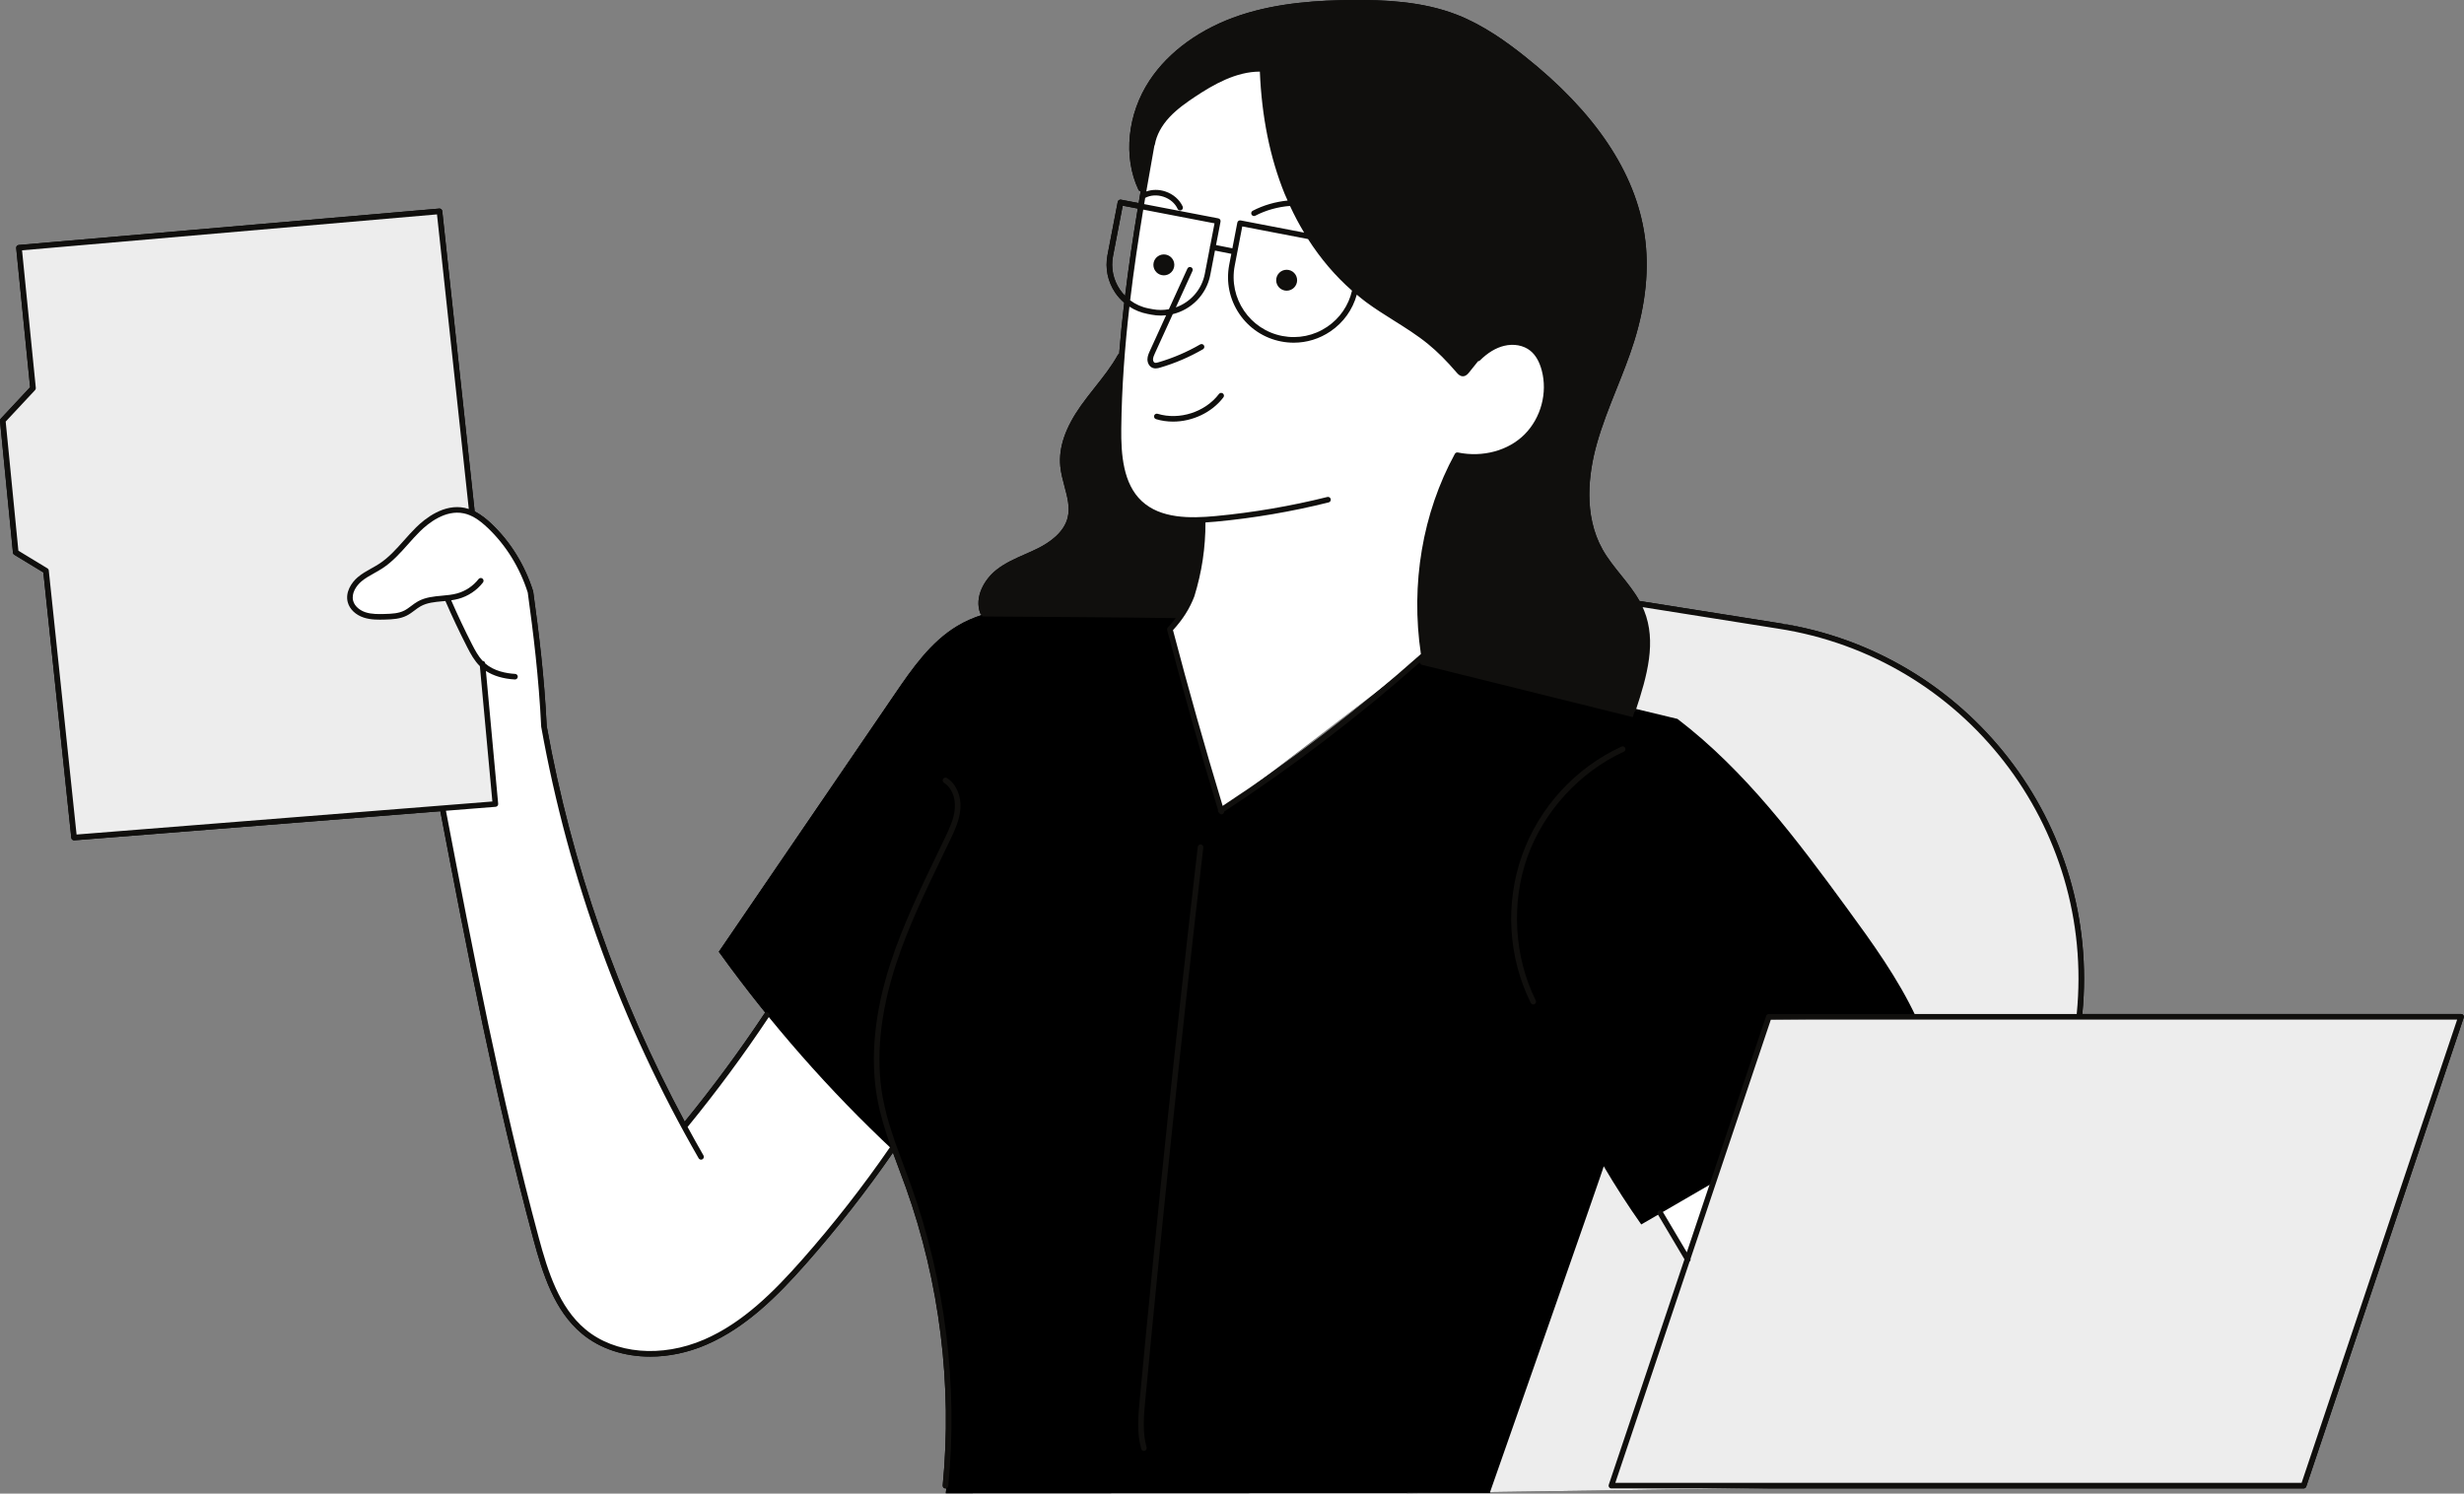 <?xml version="1.0" encoding="UTF-8" standalone="no"?><svg xmlns="http://www.w3.org/2000/svg" xmlns:xlink="http://www.w3.org/1999/xlink" fill="#000000" height="267.6" preserveAspectRatio="xMidYMid meet" version="1" viewBox="-0.0 -0.0 441.4 267.6" width="441.4" zoomAndPan="magnify"><rect x="-0.0" y="-0.0" width="441.4" height="267.6" fill="#808080" stroke="none"/><g id="change1_2"><path d="M441.275,181.876c-0.095-0.131-0.245-0.208-0.406-0.208h-67.842 c3.346-34.061-20.506-64.811-54.339-70.029l-24.986-3.967c-0.942-1.68-2.159-3.194-3.347-4.67 c-1.164-1.447-2.367-2.943-3.275-4.559c-3.471-6.179-2.493-13.637-1.062-18.805c0.945-3.412,2.29-6.77,3.59-10.017 c1.103-2.756,2.243-5.605,3.145-8.494c2.09-6.702,2.72-13.07,1.873-18.927c-1.634-11.297-8.874-22.109-21.52-32.137 c-3.122-2.476-7.321-5.556-12.123-7.425c-6.218-2.42-13.024-2.683-18.884-2.632c-5.633,0.055-12.99,0.413-19.938,2.718 c-7.027,2.332-12.792,6.485-16.231,11.697c-3.972,6.018-4.751,13.701-1.986,19.574c0.076,0.161,0.228,0.255,0.393,0.275 c-0.12,0.702-0.238,1.406-0.356,2.111l-3.163-0.608c-0.27-0.049-0.533,0.126-0.585,0.397l-1.832,9.526 c-0.454,2.361,0.039,4.757,1.387,6.747c0.459,0.677,1.003,1.273,1.608,1.792c-0.354,3.027-0.662,6.074-0.906,9.139 c-0.091,0.043-0.173,0.106-0.226,0.201c-1.141,2.063-2.646,3.962-4.101,5.797c-0.848,1.07-1.724,2.176-2.528,3.312 c-2.792,3.946-4,7.487-3.692,10.825c0.113,1.225,0.438,2.437,0.752,3.608c0.524,1.956,1.019,3.802,0.57,5.624 c-0.656,2.662-3.245,4.451-5.3,5.482c-0.762,0.382-1.547,0.727-2.332,1.072c-1.752,0.77-3.564,1.566-5.113,2.784 c-2.179,1.713-4.018,4.892-2.907,7.821c0.051,0.133,0.159,0.214,0.281,0.265c0.001,0.004,0.002,0.009,0.003,0.013 c-1.527,0.491-3.002,1.132-4.397,1.967c-4.771,2.857-8.055,7.593-11.191,12.186c-10.505,15.386-21.01,30.772-31.536,46.184 c2.673,3.721,5.463,7.356,8.339,10.917c-0.065,0.037-0.123,0.086-0.167,0.152c-4.427,6.66-9.234,13.168-14.286,19.365 c-11.936-22.216-20.253-46.029-24.722-70.849c-0.428-8.861-1.412-16.811-2.431-24.163c-1.482-4.694-4.065-8.879-7.47-12.103 c-0.744-0.705-1.774-1.586-3.008-2.207c0-0.006,0.002-0.011,0.002-0.017l-5.806-53.797c-0.029-0.271-0.272-0.475-0.54-0.444 L3.359,43.893c-0.133,0.011-0.256,0.076-0.342,0.179s-0.126,0.236-0.113,0.369l2.493,24.932l-5.264,5.64 c-0.098,0.105-0.146,0.247-0.132,0.39l2.322,23.609c0.015,0.157,0.104,0.297,0.238,0.378l5.207,3.162l5.006,47.552 c0.027,0.256,0.243,0.447,0.497,0.447c0.013,0,0.027-0.001,0.04-0.002l65.57-5.212c4.845,25.261,9.856,51.381,16.66,76.651 c1.703,6.323,3.776,12.839,8.689,16.942c3.259,2.722,7.606,4.118,12.251,4.118c3.292,0,6.735-0.702,10.042-2.131 c7.167-3.095,12.83-8.812,17.88-14.531c5.557-6.291,10.783-12.978,15.561-19.878c0.335,0.919,0.675,1.832,1.014,2.736 c0.44,1.176,0.88,2.352,1.302,3.531c6.062,16.967,8.344,35.413,6.599,53.344c-0.027,0.275,0.174,0.52,0.449,0.547 c0.017,0.001,0.033,0.002,0.049,0.002c0.051,0,0.099-0.013,0.146-0.027c-0.034,0.293-0.057,0.587-0.093,0.879l82.621-0.039 c-0.003,0.01-0.011,0.039-0.011,0.039l2.826-0.04l12.01-0.006c0,0,0.02-0.057,0.058-0.165l45.344-0.641h100.39 c0.215,0,0.405-0.138,0.474-0.341l28.199-84C441.394,182.175,441.369,182.007,441.275,181.876z M246.855,123.779 c-6.408,5.327-13.051,10.402-19.871,15.19C232.92,134.443,240.907,128.346,246.855,123.779z M200.616,51.882 c-1.198-1.769-1.636-3.899-1.232-5.998l1.737-9.035l2.696,0.518c-0.848,5.134-1.63,10.355-2.272,15.642 C201.205,52.664,200.892,52.29,200.616,51.882z" fill="#000000"/></g><g><g id="change2_1"><path d="M86.52,119.479c0.209-0.038,2.049,24.39,2.049,24.39l-75.276,6.081L8.08,102.444l-5.251-3.54 L0.175,75.483l5.605-5.959L3.291,44.399l75.064-6.579l6.255,53.925c-2.965-0.813-5.339-0.242-7.274,1.018 c-2.864,1.867-4.615,5.053-7.321,7.143c-2.246,1.735-5.165,2.738-6.74,5.099c-0.382,0.572-0.674,1.236-0.645,1.923 c0.05,1.182,1.001,2.101,1.885,2.887c1.599,0.856,3.576,0.873,5.407,0.686c0.94-0.096,1.895-0.242,2.738-0.669 c0.591-0.299,1.105-0.726,1.658-1.091c1.835-1.21,4.124-1.712,6.297-1.381C81.918,111.554,83.95,115.7,86.52,119.479z M440.782,182.004l-87.352,0.164c-0.01-0.043-0.019-0.086-0.029-0.129c8.488-0.087,18.82-0.194,18.952-0.204 c1.65-15.936-2.937-32.435-12.575-45.232c-9.638-12.797-24.229-21.762-40.181-24.773c-8.317-0.315-16.4-2.725-26.129-3.954 c1.05,1.488,1.634,3.3,1.651,5.122c0.011,1.195-0.216,2.378-0.442,3.552c-0.719,3.738-1.437,7.476-2.156,11.213 c-2.403,7.629-40.48,139.756-40.48,139.756l95.598-1.352c0.015-0.127,0.037-0.253,0.053-0.38l64.798,0.176L440.782,182.004z" fill="#ededed"/></g><g fill="#ffffff" id="change3_1"><path d="M271.213,61.069c-1.878-0.227-3.764,0.579-5.23,1.775s-2.581,2.757-3.863,4.318 c-2.636-2.989-5.506-5.791-8.723-8.143c-3.785-2.767-8.025-4.895-11.644-7.876c-5.518-4.545-9.344-10.906-11.698-17.657 c-2.354-6.75-3.314-13.908-4.272-20.89c-1.487-0.783-3.302-0.191-4.843,0.479c-2.757,1.2-5.415,2.63-7.936,4.269 c-2.719,1.768-5.449,4.03-6.193,7.187l-2.076,9.94c0,0-2.944,23.793-3.206,23.951c-0.925,8.095-1.129,16.273-0.607,24.405 c0.136,2.117,0.411,4.431,1.951,6.065c1.348,1.793,3.329,3.059,5.466,3.739c2.138,0.68,4.427,0.797,7.39,0.695 c-0.298,3.48-0.599,6.979-1.457,10.365c-0.858,3.386-2.305,6.685-4.649,9.274l9.172,32.246c0,0,36.222-27.569,36.303-27.85 c-1.749-12.12,0.432-24.775,6.077-35.852c4.12,0.842,8.641-0.204,11.806-2.972c3.165-2.768,4.813-7.252,3.947-11.367 C276.316,64.256,274.167,61.426,271.213,61.069z" fill="inherit"/><path d="M122.795,202.211l-9.275-18.908l-3.966-8.646c-4.102-11.638-8.223-23.351-10.202-35.531 c-0.467-2.874-0.819-5.792-1.793-8.536c-0.088-0.411-2.164-23.284-2.164-23.284c-1.323-5.984-4.921-11.435-9.903-15.004 c-2.114-1.257-4.802-1.026-6.991-0.004c-2.189,1.022-3.969,2.737-5.636,4.486s-3.284,3.582-5.285,4.936 c-1.317,0.618-2.801,1.295-3.85,2.472s-1.544,3.002-0.737,4.357c0.768,1.29,2.403,1.748,3.894,1.916 c1.892,0.213,3.875,0.127,5.597-0.688c1.058-0.5,1.977-1.256,3.021-1.783c1.431-0.722,3.085-0.993,4.671-0.765 c1.169,1.919,1.914,4.109,2.844,6.211c0.93,2.102,2.087,4.169,3.839,5.657c-0.143,0.085,1.797,24.845,1.797,24.845l-9.366,0.753 c2.376,11.942,4.751,23.885,7.127,35.827c2.24,11.26,4.484,22.539,7.727,33.553c1.097,7.746,3.795,15.241,7.836,21.927 c3.826,4.643,10.318,6.821,16.426,6.343s11.837-3.337,16.667-7.106c5.609-5.679,11.378-11.759,16.892-18.063 c-0.245-0.231,8.179-11.582,8.179-11.582l-22.286-24.701L122.795,202.211z" fill="inherit"/><path d="M297.175 216.827L302.178 225.351 307.517 210.649z" fill="inherit"/></g><g id="change1_1"><path d="M219.129,145.401l-9.566-32.63c0,0,1.825-2.226,1.967-2.8c-6.714,0.948-13.513-0.316-20.268-0.906 s-13.945-0.404-19.762,3.08c-4.771,2.857-8.055,7.593-11.191,12.186c-10.505,15.386-21.01,30.772-31.536,46.184 c9.269,12.905,19.81,24.896,31.298,35.642c8.642,19.086,11.919,40.568,9.359,61.363l97.446-0.046c0,0,20.567-58.632,20.415-58.523 c2.097,3.564,4.341,7.042,6.724,10.422l12.75-7.394l10.001-29.351c0,0,26.576-0.197,26.517-0.335 c-3.27-7.01-7.839-13.321-12.405-19.565c-8.965-12.261-18.211-24.634-30.378-33.929c-15.276-3.651-30.533-7.38-45.794-11.144 C242.878,127.669,231.566,136.531,219.129,145.401z" fill="#000000"/></g><g fill="#100f0d" id="change4_1"><path d="M169.635,139.391c-0.233-0.146-0.542-0.075-0.689,0.158c-0.146,0.234-0.076,0.543,0.159,0.689 c1.328,0.831,2.091,2.631,1.943,4.584c-0.142,1.883-1.002,3.685-1.761,5.273c-0.482,1.01-0.968,2.018-1.454,3.025 c-3.009,6.243-6.121,12.699-8.303,19.407c-2.89,8.886-3.689,17.061-2.375,24.296c0.529,2.913,1.417,5.755,2.4,8.535 c-4.863,7.074-10.212,13.926-15.899,20.365c-4.975,5.632-10.541,11.259-17.528,14.275c-7.63,3.297-15.974,2.575-21.256-1.837 c-4.689-3.916-6.704-10.267-8.364-16.435c-6.785-25.199-11.787-51.261-16.622-76.471l8.897-0.707 c0.133-0.01,0.257-0.074,0.343-0.176c0.086-0.103,0.128-0.235,0.116-0.368l-2.196-23.793c1.357,0.881,3.116,1.407,5.18,1.524 c0.01,0,0.019,0.001,0.029,0.001c0.263,0,0.483-0.206,0.499-0.472c0.016-0.275-0.195-0.512-0.471-0.527 c-1.592-0.091-3.782-0.5-5.36-1.87l-0.002-0.02c-0.023-0.249-0.223-0.435-0.469-0.445c-0.748-0.811-1.304-1.805-1.878-2.926 c-1.326-2.592-2.581-5.257-3.747-7.928c0.435-0.063,0.87-0.142,1.296-0.258c1.733-0.472,3.295-1.513,4.397-2.932 c0.169-0.218,0.13-0.532-0.088-0.702c-0.218-0.169-0.532-0.129-0.702,0.088c-0.97,1.249-2.344,2.166-3.87,2.581 c-0.856,0.233-1.79,0.318-2.693,0.401c-1.456,0.133-2.962,0.27-4.295,1.013c-0.437,0.243-0.829,0.539-1.209,0.825 c-0.422,0.317-0.82,0.616-1.257,0.835c-1,0.501-2.179,0.569-3.505,0.602c-1.029,0.028-2.311,0.058-3.422-0.305 c-0.875-0.286-1.914-0.972-2.208-2.04c-0.37-1.338,0.554-2.71,1.458-3.478c0.68-0.578,1.458-1.013,2.283-1.474 c0.515-0.288,1.029-0.576,1.521-0.899c1.785-1.174,3.213-2.778,4.594-4.33c0.677-0.761,1.377-1.548,2.105-2.266 c1.523-1.502,4.566-3.923,7.834-3.24c1.376,0.286,2.698,1.085,4.288,2.591c3.282,3.107,5.773,7.145,7.186,11.595 c0.997,7.247,1.979,15.169,2.411,24.056c4.905,27.27,14.395,53.277,28.205,77.301c0.093,0.161,0.261,0.251,0.434,0.251 c0.084,0,0.17-0.021,0.249-0.066c0.24-0.138,0.322-0.443,0.185-0.683c-0.972-1.691-1.917-3.394-2.846-5.105 c5.169-6.321,10.083-12.97,14.606-19.774c0.153-0.229,0.09-0.54-0.14-0.692c-0.229-0.153-0.541-0.092-0.693,0.14 c-4.427,6.66-9.234,13.168-14.286,19.365c-11.936-22.216-20.253-46.029-24.722-70.849c-0.428-8.861-1.412-16.811-2.431-24.163 c-1.482-4.694-4.065-8.879-7.47-12.103c-0.744-0.705-1.774-1.586-3.008-2.207c0-0.006,0.002-0.011,0.002-0.017l-5.806-53.797 c-0.029-0.271-0.272-0.475-0.54-0.444L3.359,43.893c-0.133,0.011-0.256,0.076-0.342,0.179s-0.126,0.236-0.113,0.369l2.493,24.932 l-5.264,5.64c-0.098,0.105-0.146,0.247-0.132,0.39l2.322,23.609c0.015,0.157,0.104,0.297,0.238,0.378l5.207,3.162l5.006,47.552 c0.027,0.256,0.243,0.447,0.497,0.447c0.013,0,0.027-0.001,0.04-0.002l65.57-5.212c4.845,25.261,9.856,51.381,16.66,76.651 c1.703,6.323,3.776,12.839,8.689,16.942c3.259,2.722,7.606,4.118,12.251,4.118c3.292,0,6.735-0.702,10.042-2.131 c7.167-3.095,12.83-8.812,17.88-14.531c5.557-6.291,10.783-12.978,15.561-19.878c0.335,0.919,0.675,1.832,1.014,2.736 c0.44,1.176,0.88,2.352,1.302,3.531c6.062,16.967,8.344,35.413,6.599,53.344c-0.027,0.275,0.174,0.52,0.449,0.547 c0.017,0.001,0.033,0.002,0.049,0.002c0.254,0,0.472-0.193,0.497-0.451c1.759-18.077-0.541-36.674-6.652-53.777 c-0.423-1.185-0.865-2.365-1.307-3.546c-1.482-3.959-3.015-8.052-3.777-12.249c-1.285-7.07-0.497-15.08,2.342-23.808 c2.161-6.643,5.258-13.067,8.252-19.281c0.486-1.01,0.973-2.019,1.456-3.028c0.797-1.669,1.7-3.56,1.856-5.629 C172.221,142.578,171.275,140.416,169.635,139.391z M13.718,149.514L8.737,102.2c-0.016-0.155-0.104-0.294-0.238-0.375 l-5.205-3.161L1.02,75.529l5.264-5.64c0.098-0.105,0.146-0.248,0.132-0.391L3.95,44.846l74.333-6.437l5.696,52.777 c-0.232-0.076-0.469-0.143-0.712-0.193c-3.73-0.781-7.076,1.864-8.741,3.507c-0.751,0.741-1.462,1.54-2.15,2.313 c-1.399,1.572-2.721,3.058-4.396,4.16c-0.471,0.31-0.965,0.585-1.458,0.861c-0.831,0.464-1.689,0.944-2.443,1.585 c-1.127,0.959-2.269,2.714-1.774,4.506c0.339,1.231,1.409,2.249,2.862,2.724c1.274,0.417,2.653,0.383,3.758,0.355 c1.448-0.036,2.743-0.114,3.928-0.708c0.519-0.26,0.972-0.601,1.411-0.931c0.369-0.278,0.718-0.54,1.094-0.75 c1.149-0.64,2.485-0.762,3.9-0.891c0.175-0.016,0.351-0.033,0.528-0.05c1.207,2.782,2.517,5.56,3.898,8.259 c0.644,1.258,1.31,2.461,2.279,3.413l2.238,24.248L13.718,149.514z" fill="inherit"/><path d="M290.894,134.667c0.251-0.115,0.36-0.412,0.245-0.663c-0.115-0.251-0.415-0.361-0.663-0.245 c-8.288,3.81-14.789,10.927-17.834,19.526c-3.044,8.602-2.47,18.224,1.576,26.398c0.087,0.177,0.265,0.278,0.448,0.278 c0.075,0,0.15-0.017,0.222-0.052c0.248-0.123,0.349-0.423,0.227-0.67c-3.869-7.818-4.44-17.396-1.529-25.621 C276.497,145.396,282.967,138.311,290.894,134.667z" fill="inherit"/><path d="M218.364,70.585c-2.467,3.245-7.087,4.738-10.988,3.55c-0.264-0.079-0.543,0.069-0.624,0.333 c-0.08,0.264,0.069,0.543,0.333,0.624c0.988,0.301,2.019,0.445,3.053,0.445c3.448,0,6.935-1.604,9.021-4.347 c0.167-0.22,0.125-0.534-0.095-0.701C218.845,70.323,218.53,70.365,218.364,70.585z" fill="inherit"/><circle cx="230.49" cy="50.206" fill="inherit" r="1.875"/><circle cx="208.493" cy="47.456" fill="inherit" r="1.875"/><path d="M441.275,181.876c-0.095-0.131-0.245-0.208-0.406-0.208h-67.842 c3.346-34.061-20.506-64.811-54.339-70.029l-24.986-3.967c-0.942-1.68-2.159-3.194-3.347-4.67 c-1.164-1.447-2.367-2.943-3.275-4.559c-3.471-6.179-2.493-13.637-1.062-18.805c0.945-3.412,2.29-6.77,3.59-10.017 c1.103-2.756,2.243-5.605,3.145-8.494c2.09-6.702,2.72-13.07,1.873-18.927c-1.634-11.297-8.874-22.109-21.52-32.137 c-3.122-2.476-7.321-5.556-12.123-7.425c-6.218-2.42-13.024-2.683-18.884-2.632c-5.633,0.055-12.99,0.413-19.938,2.718 c-7.027,2.332-12.792,6.485-16.231,11.697c-3.972,6.018-4.751,13.701-1.986,19.574c0.076,0.161,0.228,0.255,0.393,0.275 c-0.12,0.702-0.238,1.406-0.356,2.111l-3.163-0.608c-0.27-0.049-0.533,0.126-0.585,0.397l-1.832,9.526 c-0.454,2.361,0.039,4.757,1.387,6.747c0.459,0.677,1.003,1.273,1.608,1.792c-0.354,3.027-0.662,6.074-0.906,9.139 c-0.091,0.043-0.173,0.106-0.226,0.201c-1.141,2.063-2.646,3.962-4.101,5.797c-0.848,1.07-1.724,2.176-2.528,3.312 c-2.792,3.946-4,7.487-3.692,10.825c0.113,1.225,0.438,2.437,0.752,3.608c0.524,1.956,1.019,3.802,0.57,5.624 c-0.656,2.662-3.245,4.451-5.3,5.482c-0.762,0.382-1.547,0.727-2.332,1.072c-1.752,0.77-3.564,1.566-5.113,2.784 c-2.179,1.713-4.018,4.892-2.907,7.821c0.051,0.133,0.159,0.214,0.281,0.265c0.028,0.094,0.043,0.19,0.076,0.283 c0,0,29.552,0.179,34.649,0.296c-0.428,0.56-0.886,1.117-1.407,1.675c-0.117,0.125-0.162,0.302-0.119,0.468 c2.812,10.743,5.874,21.572,9.1,32.198c-0.04,0.136-0.028,0.285,0.055,0.413c0.036,0.054,0.087,0.09,0.137,0.125 c0.087,0.163,0.242,0.278,0.424,0.278c0.048,0,0.097-0.007,0.146-0.021c0.215-0.065,0.346-0.263,0.347-0.477 c12.254-8.021,24.018-16.998,35.004-26.691c0.094,0.139,0.205,0.266,0.333,0.374c-0.417-0.115,37.861,9.389,37.861,9.389 c0.093-0.298,0.186-0.598,0.279-0.899c0.105-0.059,0.194-0.143,0.234-0.266c2.081-6.269,3.764-12.356,1.52-17.919 c-0.085-0.21-0.181-0.414-0.275-0.618l24.276,3.854c33.34,5.142,56.837,35.464,53.492,69.032c0,0.003,0.001,0.006,0.001,0.009 h-55.158c-0.215,0-0.405,0.138-0.474,0.341l-14.219,42.355l-4.322-7.294c-0.14-0.237-0.448-0.316-0.685-0.175 c-0.237,0.141-0.316,0.447-0.175,0.685l4.762,8.036l-13.56,40.394c-0.052,0.152-0.026,0.32,0.067,0.451 c0.095,0.131,0.245,0.208,0.406,0.208h124c0.215,0,0.405-0.138,0.474-0.341l28.199-84 C441.394,182.175,441.369,182.007,441.275,181.876z M242.2,52.075c-0.614,2.645-2.167,4.932-4.428,6.463 c-2.377,1.61-5.242,2.199-8.059,1.656c-5.821-1.119-9.646-6.765-8.527-12.586l1.354-7.044l11.777,2.264 C236.568,46.345,239.217,49.458,242.2,52.075z M205.15,35.452c0.956-0.51,2.158-0.581,3.301-0.197 c1.142,0.386,2.055,1.173,2.504,2.159c0.084,0.184,0.266,0.293,0.456,0.293c0.069,0,0.14-0.014,0.207-0.045 c0.251-0.114,0.362-0.411,0.248-0.662c-0.563-1.237-1.69-2.218-3.094-2.692c-1.157-0.391-2.364-0.374-3.426-0.004 c0.472-2.762,0.958-5.497,1.447-8.201c0.041-0.059,0.074-0.123,0.087-0.199c0.288-1.678,1.193-3.374,2.618-4.904 c1.372-1.473,3.056-2.644,4.526-3.625c3.399-2.268,7.432-4.548,11.666-4.543c0.329,8.042,1.804,15.388,4.419,21.844 c0.173,0.427,0.371,0.835,0.554,1.255c-2.173,0.217-4.306,0.818-6.255,1.832c-0.245,0.127-0.34,0.429-0.212,0.674 c0.127,0.245,0.428,0.34,0.674,0.212c1.932-1.006,4.058-1.581,6.218-1.756c0.766,1.662,1.614,3.254,2.532,4.782l-11.382-2.188 c-0.268-0.049-0.533,0.126-0.585,0.397l-0.885,4.603l-2.929-0.582l0.807-4.198c0.052-0.271-0.125-0.533-0.397-0.585l-13.285-2.554 C205.026,36.197,205.087,35.824,205.15,35.452z M204.799,37.556l12.77,2.455l-0.776,4.034c-0.027,0.047-0.051,0.095-0.062,0.151 c-0.012,0.059-0.008,0.116,0,0.172l-0.9,4.68c-0.554,2.884-2.604,5.103-5.19,6.022c0.993-2.176,1.978-4.356,2.978-6.529 c0.116-0.251,0.006-0.548-0.245-0.663c-0.252-0.116-0.549-0.006-0.663,0.245c-1.114,2.423-2.214,4.854-3.32,7.28 c-0.943,0.17-1.93,0.181-2.926-0.01l-0.736-0.142c-1.208-0.232-2.318-0.735-3.275-1.451 C203.108,48.308,203.918,42.886,204.799,37.556z M200.616,51.882c-1.198-1.769-1.636-3.899-1.232-5.998l1.737-9.035l2.696,0.518 c-0.848,5.134-1.63,10.355-2.272,15.642C201.205,52.664,200.892,52.29,200.616,51.882z M273.127,77.809 c-2.905,2.928-7.49,4.178-11.966,3.258c-0.215-0.045-0.434,0.058-0.539,0.25c-5.791,10.593-7.947,23.318-6.082,35.863 c-11.121,9.892-23.067,19.037-35.514,27.203c-3.15-10.395-6.144-20.979-8.897-31.485c1.769-1.934,2.984-3.854,3.826-6.054 c1.348-4.364,1.998-8.7,1.992-13.243c0.649-0.038,1.294-0.089,1.927-0.149c6.768-0.637,13.545-1.796,20.145-3.443 c0.268-0.067,0.431-0.338,0.364-0.606c-0.067-0.268-0.338-0.431-0.606-0.364c-6.552,1.635-13.279,2.785-19.997,3.418 c-4.653,0.439-9.865,0.463-13.243-2.679c-3.331-3.1-3.727-8.322-3.674-13.022c0.082-7.35,0.635-14.641,1.46-21.819 c0.965,0.629,2.051,1.072,3.216,1.296l0.736,0.142c0.572,0.11,1.141,0.163,1.703,0.163c0.309,0,0.615-0.021,0.918-0.052 c-0.974,2.138-1.956,4.271-2.924,6.412c-0.193,0.428-0.412,0.912-0.42,1.466c-0.008,0.593,0.284,1.303,0.958,1.553 c0.17,0.063,0.343,0.087,0.508,0.087c0.313,0,0.602-0.084,0.801-0.143c2.678-0.785,5.261-1.892,7.678-3.29 c0.239-0.138,0.321-0.444,0.182-0.683s-0.443-0.321-0.683-0.182c-2.348,1.358-4.857,2.433-7.458,3.195 c-0.252,0.074-0.514,0.143-0.68,0.079c-0.179-0.066-0.31-0.325-0.306-0.601c0.005-0.346,0.171-0.713,0.331-1.068 c1.062-2.347,2.138-4.688,3.207-7.032c3.318-0.809,6.037-3.474,6.723-7.041l0.836-4.348l2.929,0.582l-0.375,1.951 c-0.592,3.082,0.051,6.21,1.811,8.809c1.761,2.598,4.428,4.355,7.509,4.948c0.748,0.144,1.499,0.215,2.244,0.215 c2.325,0,4.598-0.692,6.565-2.026c2.333-1.58,3.98-3.894,4.722-6.581c0.533,0.442,1.064,0.888,1.617,1.299 c1.612,1.197,3.335,2.279,5.002,3.326c2.073,1.301,4.217,2.647,6.131,4.209c1.693,1.382,3.332,3.018,5.159,5.148 c0.181,0.21,0.552,0.642,1.095,0.642c0.015,0,0.03,0,0.046-0.001c0.529-0.023,0.873-0.451,1.037-0.656l1.639-2.038 c0.12-0.005,0.239-0.05,0.332-0.141c1.382-1.374,2.841-2.255,4.334-2.619c1.73-0.421,3.484-0.094,4.689,0.875 c0.938,0.754,1.628,1.938,2.048,3.518C277.252,70.361,276.052,74.86,273.127,77.809z M412.31,265.668H289.365l13.304-39.631 c0.152-0.123,0.216-0.316,0.169-0.502l14.39-42.867h122.945L412.31,265.668z" fill="inherit"/><path d="M215.561,151.844c0.032-0.274-0.165-0.522-0.439-0.555c-0.275-0.026-0.522,0.166-0.554,0.439 c-3.818,32.84-7.318,66.188-10.404,99.116c-0.256,2.74-0.547,5.845,0.273,8.739c0.062,0.22,0.263,0.363,0.48,0.363 c0.045,0,0.091-0.006,0.137-0.019c0.266-0.076,0.42-0.353,0.345-0.618c-0.769-2.714-0.488-5.72-0.239-8.372 C208.244,218.017,211.744,184.676,215.561,151.844z" fill="inherit"/></g></g></svg>